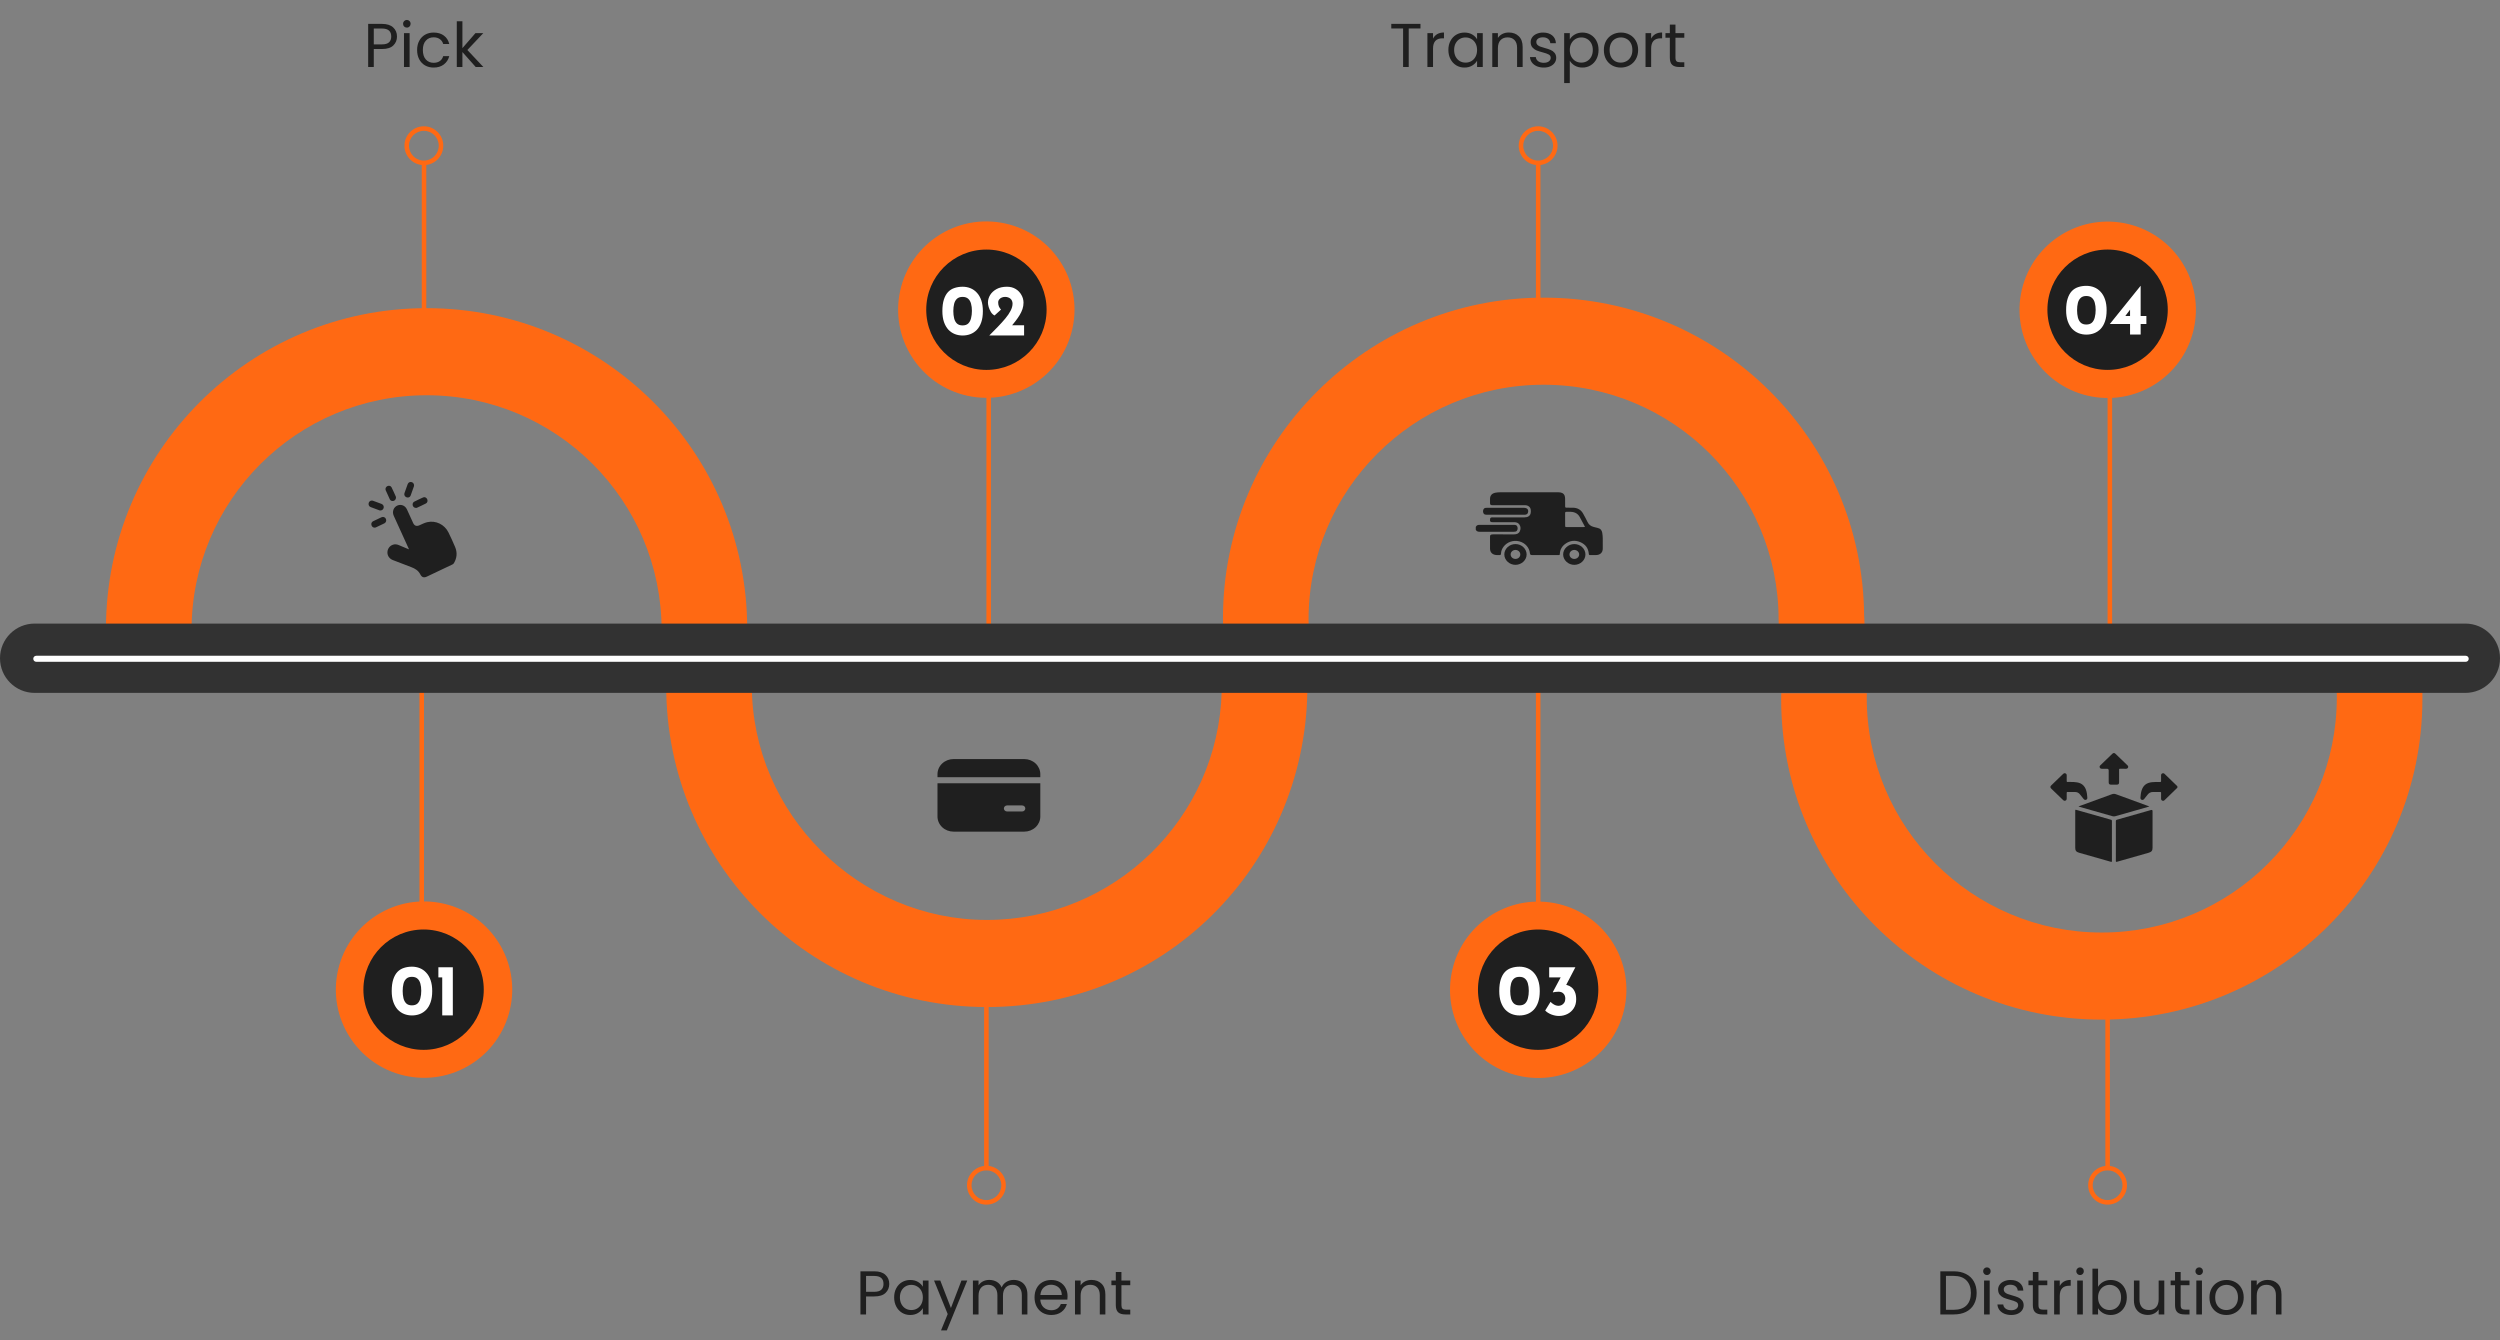<svg width="970" height="520" viewBox="0 0 970 520" fill="none" xmlns="http://www.w3.org/2000/svg">
<rect x="0" y="0" width="970" height="520" fill="#808080" stroke="none"/>
<path d="M369.979 294.516C368.325 294.516 366.739 295.134 365.57 296.234C364.401 297.334 363.744 298.826 363.744 300.382V301.556H403.639V300.382C403.639 298.826 402.982 297.334 401.813 296.234C400.643 295.134 399.058 294.516 397.404 294.516H369.979ZM363.744 316.81V303.903H403.639V316.81C403.639 318.366 402.982 319.858 401.813 320.958C400.643 322.058 399.058 322.676 397.404 322.676H369.98C368.327 322.676 366.741 322.058 365.572 320.958C364.403 319.858 363.746 318.366 363.746 316.81H363.744ZM390.754 312.507C390.423 312.507 390.106 312.631 389.872 312.851C389.638 313.071 389.507 313.369 389.507 313.681C389.507 313.992 389.638 314.29 389.872 314.51C390.106 314.73 390.423 314.854 390.754 314.854H396.573C396.904 314.854 397.221 314.73 397.455 314.51C397.688 314.29 397.82 313.992 397.82 313.681C397.82 313.369 397.688 313.071 397.455 312.851C397.221 312.631 396.904 312.507 396.573 312.507H390.754Z" fill="#1F1F1F"/>
<g clip-path="url(#clip0_101_6178)">
<path d="M844.823 305.63C843.155 307.251 841.491 308.874 839.817 310.491C839.587 310.715 839.296 310.787 838.978 310.65C838.644 310.508 838.502 310.245 838.499 309.911C838.491 309.169 838.482 308.428 838.502 307.686C838.509 307.391 838.427 307.282 838.104 307.288C837.208 307.305 836.31 307.292 835.412 307.288C834.497 307.284 833.78 307.633 833.245 308.362C832.839 308.916 832.384 309.437 831.958 309.979C831.711 310.293 831.404 310.467 831.002 310.329C830.577 310.183 830.462 309.842 830.493 309.432C830.564 308.491 830.664 307.556 830.956 306.649C831.577 304.718 832.865 303.716 834.949 303.494C835.99 303.383 837.029 303.392 838.07 303.412C838.401 303.418 838.515 303.336 838.502 303.004C838.476 302.294 838.494 301.583 838.495 300.872C838.495 300.522 838.61 300.226 838.963 300.078C839.336 299.923 839.645 300.055 839.916 300.319C841.551 301.905 843.188 303.49 844.824 305.075V305.632L844.823 305.63Z" fill="#1F1F1F"/>
<path d="M819.418 326.286C819.418 328.868 819.412 331.452 819.426 334.034C819.427 334.389 819.375 334.477 818.987 334.365C814.876 333.183 810.759 332.02 806.645 330.85C805.586 330.549 805.19 330.031 805.19 328.951C805.189 324.203 805.19 319.456 805.19 314.708C805.19 314.114 805.193 314.115 805.798 314.287C810.205 315.543 814.608 316.801 819.018 318.043C819.348 318.136 819.429 318.27 819.427 318.584C819.414 321.151 819.42 323.718 819.42 326.286H819.418Z" fill="#1F1F1F"/>
<path d="M820.958 326.295C820.958 323.759 820.966 321.222 820.951 318.686C820.948 318.31 821.034 318.138 821.446 318.023C825.826 316.795 830.199 315.54 834.574 314.292C834.983 314.175 835.189 314.327 835.19 314.748C835.19 319.481 835.19 324.213 835.19 328.946C835.19 330.043 834.796 330.553 833.697 330.864C829.613 332.025 825.527 333.179 821.446 334.352C821.034 334.47 820.947 334.415 820.949 333.997C820.969 331.43 820.958 328.863 820.958 326.295Z" fill="#1F1F1F"/>
<path d="M833.946 312.929C832.167 313.436 830.465 313.923 828.764 314.407C826.094 315.166 823.42 315.918 820.754 316.687C820.369 316.797 820.029 316.797 819.64 316.687C815.361 315.46 811.077 314.25 806.796 313.034C806.704 313.008 806.616 312.972 806.443 312.913C806.671 312.822 806.834 312.751 807.002 312.691C811.117 311.189 815.234 309.693 819.346 308.182C819.901 307.978 820.423 307.953 820.978 308.156C825.21 309.707 829.446 311.251 833.679 312.797C833.739 312.818 833.791 312.853 833.946 312.93V312.929Z" fill="#1F1F1F"/>
<path d="M803.501 303.4C804.303 303.386 805.1 303.436 805.894 303.565C807.706 303.861 808.847 304.88 809.396 306.546C809.709 307.496 809.824 308.478 809.887 309.466C809.913 309.862 809.782 310.182 809.382 310.321C808.981 310.461 808.672 310.29 808.425 309.976C807.959 309.385 807.477 308.807 807.014 308.215C806.547 307.617 805.929 307.309 805.161 307.297C804.183 307.282 803.206 307.298 802.229 307.283C801.948 307.279 801.875 307.377 801.88 307.633C801.894 308.344 801.881 309.056 801.886 309.766C801.889 310.147 801.799 310.476 801.4 310.643C800.991 310.814 800.697 310.626 800.419 310.358C798.913 308.902 797.402 307.452 795.897 305.995C795.425 305.538 795.425 305.175 795.897 304.717C797.413 303.249 798.936 301.788 800.452 300.32C800.724 300.059 801.025 299.913 801.402 300.066C801.778 300.219 801.886 300.53 801.885 300.897C801.883 301.593 801.901 302.289 801.877 302.984C801.867 303.298 801.946 303.43 802.297 303.404C802.695 303.374 803.098 303.397 803.498 303.397L803.501 303.4Z" fill="#1F1F1F"/>
<path d="M822.208 301.152C822.208 301.955 822.213 302.76 822.207 303.564C822.201 304.177 821.936 304.44 821.301 304.449C820.564 304.461 819.826 304.461 819.089 304.449C818.432 304.44 818.176 304.178 818.175 303.525C818.171 301.995 818.175 300.464 818.173 298.933C818.173 298.501 817.957 298.285 817.525 298.284C816.868 298.284 816.211 298.284 815.553 298.284C815.171 298.284 814.858 298.169 814.703 297.803C814.555 297.453 814.693 297.173 814.95 296.925C816.492 295.439 818.032 293.948 819.579 292.467C819.993 292.072 820.384 292.067 820.8 292.462C822.361 293.953 823.911 295.454 825.463 296.952C825.706 297.188 825.823 297.463 825.685 297.794C825.543 298.14 825.255 298.279 824.888 298.282C824.119 298.287 823.349 298.296 822.579 298.278C822.279 298.27 822.199 298.363 822.204 298.646C822.222 299.481 822.21 300.316 822.21 301.152H822.208Z" fill="#1F1F1F"/>
</g>
<g clip-path="url(#clip1_101_6178)">
<path d="M572.603 204.458C572.862 203.852 573.349 203.638 574.036 203.641C578.493 203.653 582.951 203.649 587.408 203.645C587.956 203.645 588.475 203.732 588.685 204.252C588.903 204.791 588.936 205.369 588.578 205.887C588.302 206.286 587.844 206.326 587.384 206.326C585.203 206.326 583.022 206.326 580.842 206.326C578.597 206.326 576.352 206.316 574.107 206.331C573.42 206.335 572.888 206.156 572.602 205.535V204.459L572.603 204.458Z" fill="#1F1F1F"/>
<path d="M593.152 191.002C596.985 191.002 600.817 190.999 604.65 191.002C605.952 191.002 606.763 191.443 607.091 192.373C607.219 192.734 607.255 193.133 607.264 193.517C607.288 194.474 607.267 195.43 607.273 196.387C607.276 196.891 607.38 196.984 607.928 196.986C608.73 196.991 609.532 196.971 610.333 196.991C612.107 197.034 613.42 197.798 614.236 199.262C614.849 200.361 615.453 201.467 615.994 202.597C616.473 203.594 617.267 204.178 618.366 204.456C618.861 204.58 619.349 204.729 619.849 204.829C620.957 205.051 621.512 205.742 621.675 206.723C621.79 207.414 621.852 208.118 621.868 208.818C621.896 210.163 621.88 211.508 621.875 212.854C621.871 214.394 620.867 215.343 619.218 215.367C618.496 215.378 617.774 215.35 617.054 215.377C616.637 215.393 616.485 215.297 616.453 214.871C616.294 212.751 615.177 211.183 613.095 210.322C611.067 209.484 609.103 209.738 607.346 211.005C606.038 211.947 605.327 213.223 605.218 214.772C605.176 215.369 605.183 215.37 604.555 215.37C601.171 215.37 597.787 215.37 594.404 215.37C593.918 215.37 593.655 215.15 593.614 214.711C593.408 212.471 591.771 210.625 589.476 210.047C587.193 209.471 584.791 210.274 583.403 212.087C582.784 212.897 582.42 213.8 582.391 214.797C582.377 215.249 582.176 215.407 581.714 215.374C581.395 215.352 581.073 215.378 580.752 215.367C579.172 215.316 578.166 214.413 578.132 212.942C578.096 211.358 578.117 209.773 578.128 208.187C578.131 207.662 578.326 207.461 578.877 207.365C579.063 207.332 579.26 207.332 579.451 207.332C582.112 207.331 584.774 207.321 587.436 207.337C588.418 207.342 589.233 207.06 589.655 206.205C590.098 205.305 590.098 204.362 589.514 203.503C589.042 202.811 588.285 202.6 587.433 202.603C585.141 202.612 582.846 202.606 580.554 202.606C580.121 202.606 579.688 202.596 579.255 202.607C578.04 202.64 578.004 202.125 578.202 201.088C578.228 200.957 578.485 200.83 578.662 200.766C578.816 200.711 579.01 200.744 579.186 200.744C583.291 200.744 587.397 200.745 591.501 200.742C592.784 200.742 593.68 200.171 593.894 199.142C593.995 198.654 593.997 198.122 593.903 197.633C593.712 196.635 592.827 196.02 591.675 196.016C589.382 196.007 587.088 196.013 584.796 196.013C582.871 196.013 580.947 196.013 579.022 196.013C578.341 196.013 578.134 195.823 578.125 195.185C578.117 194.647 578.119 194.108 578.125 193.571C578.14 192.283 578.827 191.453 580.181 191.178C580.753 191.066 581.353 191.011 581.941 191.01C585.678 190.995 589.414 191.002 593.152 191.002ZM614.985 204.429C614.28 203.105 613.626 201.862 612.954 200.628C612.247 199.327 611.09 198.657 609.537 198.589C608.977 198.565 608.414 198.598 607.854 198.581C607.436 198.568 607.256 198.691 607.264 199.12C607.288 200.718 607.272 202.318 607.275 203.918C607.275 204.436 607.349 204.504 607.921 204.504C610.07 204.506 612.219 204.506 614.366 204.502C614.551 204.502 614.735 204.46 614.986 204.43L614.985 204.429Z" fill="#1F1F1F"/>
<path d="M584.15 199.71C581.73 199.71 579.31 199.706 576.89 199.713C576.368 199.714 575.861 199.666 575.613 199.18C575.35 198.662 575.351 198.098 575.613 197.578C575.848 197.111 576.338 197.035 576.839 197.035C578.65 197.035 580.46 197.035 582.272 197.035C585.285 197.035 588.298 197.035 591.311 197.035C592.644 197.035 593.249 197.853 592.794 199.041C592.633 199.459 592.207 199.707 591.601 199.709C589.823 199.713 588.043 199.71 586.265 199.71C585.56 199.71 584.855 199.71 584.15 199.71Z" fill="#1F1F1F"/>
<path d="M615.148 215.11C615.162 217.311 613.237 219.13 610.859 219.164C608.517 219.196 606.491 217.318 606.498 215.123C606.507 212.926 608.465 211.103 610.822 211.098C613.187 211.092 615.135 212.899 615.147 215.11H615.148ZM608.963 215.14C608.969 216.106 609.783 216.862 610.822 216.868C611.867 216.872 612.727 216.077 612.715 215.113C612.703 214.166 611.857 213.382 610.84 213.376C609.796 213.369 608.957 214.159 608.963 215.141V215.14Z" fill="#1F1F1F"/>
<path d="M588.007 211.094C590.369 211.098 592.322 212.915 592.329 215.118C592.335 217.307 590.386 219.137 588.022 219.16C585.667 219.182 583.659 217.31 583.676 215.109C583.693 212.904 585.649 211.091 588.009 211.095L588.007 211.094ZM587.945 216.863C588.988 216.891 589.828 216.16 589.873 215.187C589.918 214.216 589.088 213.395 588.034 213.372C587.014 213.35 586.158 214.117 586.127 215.081C586.097 216.042 586.907 216.835 587.945 216.863Z" fill="#1F1F1F"/>
</g>
<path d="M158.692 213.145C158.577 212.886 158.492 212.691 158.405 212.497C156.526 208.371 154.643 204.249 152.772 200.12C152.041 198.507 152.711 196.739 154.264 196.112C155.667 195.546 157.206 196.178 157.881 197.628C158.702 199.391 159.497 201.165 160.304 202.935C160.792 204.008 161.622 204.297 162.69 203.827C163.687 203.389 164.675 202.87 165.72 202.617C169.069 201.81 172.507 203.497 174.036 206.645C174.933 208.491 175.795 210.359 176.59 212.252C177.489 214.394 177.301 216.499 176.12 218.496C175.997 218.703 175.785 218.895 175.569 218.998C172.247 220.588 168.918 222.163 165.59 223.737C164.485 224.259 163.654 224.007 163.098 222.892C162.338 221.365 161.039 220.601 159.548 220.04C157.166 219.144 154.793 218.221 152.418 217.304C151.09 216.79 150.283 215.62 150.317 214.284C150.352 212.916 151.234 211.733 152.513 211.333C153.252 211.101 153.972 211.173 154.68 211.473C155.908 211.992 157.139 212.51 158.368 213.027C158.451 213.062 158.537 213.088 158.693 213.143L158.692 213.145Z" fill="#1F1F1F"/>
<path d="M144.07 203.306C144.089 202.878 144.319 202.459 144.796 202.225C145.872 201.698 146.952 201.178 148.043 200.681C148.709 200.377 149.442 200.681 149.734 201.337C150.019 201.981 149.78 202.737 149.139 203.057C148.055 203.599 146.963 204.129 145.856 204.62C144.994 205.004 144.071 204.358 144.07 203.306Z" fill="#1F1F1F"/>
<path d="M161.441 197.077C160.792 197.07 160.3 196.69 160.145 196.13C159.989 195.566 160.18 194.926 160.691 194.666C161.853 194.071 163.031 193.503 164.226 192.98C164.799 192.73 165.474 193.082 165.746 193.659C166.029 194.257 165.87 195.02 165.296 195.32C164.126 195.929 162.923 196.472 161.729 197.034C161.625 197.084 161.493 197.07 161.442 197.078L161.441 197.077Z" fill="#1F1F1F"/>
<path d="M147.514 198.074C147.461 198.064 147.324 198.057 147.201 198.011C146.066 197.594 144.928 197.182 143.801 196.74C143.217 196.512 142.931 195.946 143.017 195.315C143.095 194.749 143.532 194.297 144.119 194.224C144.324 194.199 144.553 194.227 144.749 194.298C145.849 194.692 146.946 195.098 148.038 195.518C148.656 195.756 148.995 196.382 148.877 196.991C148.749 197.648 148.238 198.079 147.515 198.074H147.514Z" fill="#1F1F1F"/>
<path d="M158.268 193.037C157.284 193.037 156.654 192.193 156.937 191.327C157.324 190.144 157.75 188.973 158.193 187.81C158.448 187.137 159.18 186.839 159.827 187.086C160.446 187.323 160.821 188.038 160.602 188.7C160.206 189.895 159.777 191.079 159.333 192.256C159.135 192.78 158.703 193.017 158.27 193.036L158.268 193.037Z" fill="#1F1F1F"/>
<path d="M153.643 193.033C153.642 193.669 153.269 194.18 152.722 194.345C152.159 194.516 151.526 194.305 151.264 193.765C150.698 192.597 150.157 191.416 149.651 190.22C149.393 189.61 149.711 188.913 150.289 188.621C150.87 188.328 151.623 188.482 151.915 189.067C152.513 190.264 153.043 191.496 153.592 192.717C153.64 192.825 153.633 192.959 153.644 193.033H153.643Z" fill="#1F1F1F"/>
<path d="M818.635 382.402H816.875V454.025H818.635V382.402Z" fill="#FF6913"/>
<path d="M819.504 127.594H817.744V245.94H819.504V127.594Z" fill="#FF6913"/>
<path d="M597.69 63.762H595.93V135.384H597.69V63.762Z" fill="#FF6913"/>
<path d="M597.69 258.234H595.93V376.58H597.69V258.234Z" fill="#FF6913"/>
<path d="M164.506 258.234H162.746V376.58H164.506V258.234Z" fill="#FF6913"/>
<path d="M197.87 391.653C202.111 373.238 190.622 354.872 172.207 350.631C153.792 346.39 135.426 357.88 131.185 376.294C126.944 394.709 138.434 413.075 156.848 417.316C175.263 421.557 193.629 410.067 197.87 391.653Z" fill="#FF6913"/>
<path d="M164.35 407.345C177.246 407.345 187.7 396.89 187.7 383.995C187.7 371.099 177.246 360.645 164.35 360.645C151.454 360.645 141 371.099 141 383.995C141 396.89 151.454 407.345 164.35 407.345Z" fill="#1F1F1F"/>
<path d="M159.843 393.993C158.772 393.993 157.759 393.805 156.801 393.43C155.862 393.054 155.027 392.482 154.295 391.712C153.581 390.923 153.018 389.938 152.605 388.755C152.192 387.554 151.986 386.146 151.986 384.531C151.986 382.729 152.183 381.227 152.577 380.025C152.971 378.805 153.516 377.829 154.21 377.097C154.924 376.364 155.759 375.848 156.717 375.548C157.674 375.229 158.716 375.069 159.843 375.069C160.913 375.069 161.917 375.257 162.856 375.632C163.813 376.008 164.649 376.59 165.362 377.378C166.094 378.148 166.667 379.133 167.08 380.335C167.493 381.518 167.699 382.916 167.699 384.531C167.699 386.202 167.493 387.638 167.08 388.84C166.667 390.041 166.094 391.027 165.362 391.796C164.63 392.547 163.794 393.101 162.856 393.458C161.917 393.815 160.913 393.993 159.843 393.993ZM159.814 390.079C160.753 390.079 161.485 389.835 162.011 389.346C162.537 388.84 162.903 388.154 163.109 387.291C163.334 386.427 163.447 385.47 163.447 384.418C163.447 383.386 163.334 382.466 163.109 381.659C162.903 380.851 162.537 380.213 162.011 379.744C161.485 379.256 160.753 379.011 159.814 379.011C158.894 379.011 158.172 379.256 157.646 379.744C157.12 380.232 156.754 380.889 156.548 381.715C156.341 382.541 156.238 383.47 156.238 384.503C156.238 385.535 156.341 386.474 156.548 387.319C156.754 388.164 157.12 388.84 157.646 389.346C158.172 389.835 158.894 390.079 159.814 390.079ZM170.091 375.294H175.695V393.965H171.584V379.237H170.091V375.294Z" fill="white"/>
<path d="M383.598 382.402H381.838V454.025H383.598V382.402Z" fill="#FF6913"/>
<path d="M384.489 127.594H382.729V245.94H384.489V127.594Z" fill="#FF6913"/>
<path d="M416.11 127.475C420.165 109.019 408.49 90.77 390.033 86.715C371.576 82.661 353.328 94.336 349.273 112.792C345.219 131.249 356.894 149.498 375.35 153.552C393.807 157.607 412.056 145.932 416.11 127.475Z" fill="#FF6913"/>
<path d="M382.729 143.528C395.625 143.528 406.079 133.074 406.079 120.178C406.079 107.282 395.625 96.828 382.729 96.828C369.833 96.828 359.379 107.282 359.379 120.178C359.379 133.074 369.833 143.528 382.729 143.528Z" fill="#1F1F1F"/>
<path d="M373.497 130.177C372.427 130.177 371.413 129.989 370.455 129.613C369.517 129.238 368.681 128.665 367.949 127.896C367.236 127.107 366.672 126.121 366.259 124.939C365.846 123.737 365.64 122.329 365.64 120.715C365.64 118.912 365.837 117.41 366.231 116.209C366.626 114.989 367.17 114.012 367.865 113.28C368.578 112.548 369.413 112.032 370.371 111.731C371.328 111.412 372.37 111.253 373.497 111.253C374.567 111.253 375.571 111.44 376.51 111.816C377.467 112.191 378.303 112.773 379.016 113.562C379.749 114.331 380.321 115.317 380.734 116.519C381.147 117.701 381.354 119.1 381.354 120.715C381.354 122.385 381.147 123.822 380.734 125.023C380.321 126.225 379.749 127.21 379.016 127.98C378.284 128.731 377.449 129.285 376.51 129.642C375.571 129.998 374.567 130.177 373.497 130.177ZM373.469 126.262C374.407 126.262 375.14 126.018 375.665 125.53C376.191 125.023 376.557 124.338 376.763 123.474C376.989 122.611 377.101 121.653 377.101 120.602C377.101 119.569 376.989 118.649 376.763 117.842C376.557 117.035 376.191 116.397 375.665 115.927C375.14 115.439 374.407 115.195 373.469 115.195C372.549 115.195 371.826 115.439 371.3 115.927C370.775 116.415 370.408 117.072 370.202 117.898C369.995 118.725 369.892 119.654 369.892 120.686C369.892 121.719 369.995 122.658 370.202 123.502C370.408 124.347 370.775 125.023 371.3 125.53C371.826 126.018 372.549 126.262 373.469 126.262ZM383.858 130.148C385.022 128.966 386.139 127.83 387.209 126.741C388.279 125.633 389.237 124.573 390.082 123.559C390.945 122.526 391.621 121.531 392.109 120.574C392.616 119.616 392.869 118.687 392.869 117.786C392.869 117.392 392.794 117.035 392.644 116.716C392.513 116.397 392.316 116.124 392.053 115.899C391.809 115.674 391.508 115.505 391.152 115.392C390.814 115.261 390.429 115.195 389.997 115.195C389.565 115.195 389.18 115.261 388.842 115.392C388.505 115.505 388.223 115.664 387.998 115.871C387.772 116.077 387.594 116.303 387.463 116.547C387.35 116.791 387.294 117.044 387.294 117.307C387.294 117.908 387.387 118.443 387.575 118.912C387.782 119.363 388.054 119.766 388.392 120.123L385.886 122.404C385.341 122.141 384.872 121.7 384.478 121.081C384.102 120.461 383.811 119.813 383.605 119.138C383.417 118.443 383.323 117.87 383.323 117.42C383.323 116.387 383.605 115.402 384.168 114.463C384.75 113.524 385.585 112.754 386.674 112.154C387.782 111.553 389.124 111.253 390.701 111.253C391.996 111.253 393.123 111.544 394.08 112.126C395.038 112.707 395.779 113.477 396.305 114.435C396.85 115.373 397.122 116.378 397.122 117.448C397.122 118.293 396.99 119.109 396.728 119.898C396.465 120.686 396.099 121.466 395.629 122.235C395.179 122.986 394.662 123.737 394.08 124.488C393.498 125.22 392.898 125.971 392.278 126.741L390.419 126.206H397.347V130.148H383.858Z" fill="white"/>
<path d="M851.078 128.114C855.448 109.729 844.086 91.284 825.702 86.914C807.317 82.544 788.871 93.906 784.502 112.29C780.132 130.675 791.493 149.12 809.878 153.49C828.262 157.86 846.708 146.498 851.078 128.114Z" fill="#FF6913"/>
<path d="M817.743 143.524C830.638 143.524 841.093 133.07 841.093 120.174C841.093 107.278 830.638 96.824 817.743 96.824C804.847 96.824 794.393 107.278 794.393 120.174C794.393 133.07 804.847 143.524 817.743 143.524Z" fill="#1F1F1F"/>
<path d="M809.51 129.829C808.44 129.829 807.427 129.641 806.469 129.266C805.53 128.89 804.695 128.318 803.963 127.548C803.249 126.759 802.686 125.774 802.273 124.591C801.86 123.389 801.654 121.981 801.654 120.367C801.654 118.565 801.851 117.063 802.245 115.861C802.639 114.641 803.184 113.665 803.878 112.932C804.592 112.2 805.427 111.684 806.385 111.384C807.342 111.064 808.384 110.905 809.51 110.905C810.581 110.905 811.585 111.093 812.524 111.468C813.481 111.844 814.317 112.426 815.03 113.214C815.762 113.984 816.335 114.969 816.748 116.171C817.161 117.354 817.367 118.752 817.367 120.367C817.367 122.038 817.161 123.474 816.748 124.676C816.335 125.877 815.762 126.863 815.03 127.632C814.298 128.383 813.462 128.937 812.524 129.294C811.585 129.651 810.581 129.829 809.51 129.829ZM809.482 125.915C810.421 125.915 811.153 125.671 811.679 125.182C812.205 124.676 812.571 123.99 812.777 123.127C813.002 122.263 813.115 121.306 813.115 120.254C813.115 119.222 813.002 118.302 812.777 117.494C812.571 116.687 812.205 116.049 811.679 115.58C811.153 115.091 810.421 114.847 809.482 114.847C808.562 114.847 807.84 115.091 807.314 115.58C806.788 116.068 806.422 116.725 806.216 117.551C806.009 118.377 805.906 119.306 805.906 120.339C805.906 121.371 806.009 122.31 806.216 123.155C806.422 124 806.788 124.676 807.314 125.182C807.84 125.671 808.562 125.915 809.482 125.915ZM818.633 125.717V125.689L830.545 110.905H830.573V122.62H832.798V125.717H830.573V129.801H826.461V125.717H818.633ZM826.658 119.888L824.49 122.789L824.096 122.62H826.461V119.691L826.658 119.888Z" fill="white"/>
<path d="M165.399 63.762H163.639V135.384H165.399V63.762Z" fill="#FF6913"/>
<path d="M906.638 262.438C906.638 262.438 906.684 270.088 906.684 270.628C906.684 320.989 865.851 361.822 815.49 361.822C765.129 361.822 724.296 320.989 724.296 270.628C724.296 270.088 724.32 269.548 724.343 268.985H691.137C691.137 269.736 691.09 270.463 691.09 271.214C691.09 339.927 746.778 395.615 815.49 395.615C884.203 395.615 939.891 339.927 939.891 271.214V262.414H906.638V262.438Z" fill="#FF6913"/>
<path d="M289.916 243.967C289.916 175.254 234.228 119.566 165.516 119.566C96.803 119.566 41.115 175.254 41.115 243.967C41.115 244.718 41.162 245.445 41.162 246.196H74.368C74.368 245.657 74.322 245.117 74.322 244.554C74.322 194.193 115.155 153.359 165.516 153.359C215.877 153.359 256.71 194.193 256.71 244.554C256.71 245.093 256.686 245.633 256.663 246.196L256.452 257.953L289.916 255.419V246.22H289.869C289.869 245.469 289.916 244.741 289.916 243.99V243.967Z" fill="#FF6913"/>
<path d="M507.27 267.621C507.27 267.175 507.293 266.753 507.293 266.33C507.293 265.908 507.293 265.462 507.27 265.04L474.016 255.418V268.419C472.608 317.536 432.362 356.938 382.893 356.938C333.424 356.938 291.699 316.105 291.699 265.744C291.699 265.204 291.722 264.664 291.745 264.101H258.539C258.539 264.852 258.492 265.579 258.492 266.33C258.492 335.043 314.18 390.731 382.893 390.731C451.605 390.731 506.12 336.146 507.246 268.419V267.644L507.27 267.621Z" fill="#FF6913"/>
<path d="M723.287 239.157C722.888 170.797 667.365 115.484 598.91 115.484C530.456 115.484 474.51 171.172 474.51 239.885C474.51 240.636 474.557 241.363 474.557 242.114H507.763C507.763 241.574 507.716 241.035 507.716 240.472C507.716 190.111 548.549 149.277 598.91 149.277C649.271 149.277 690.104 190.111 690.104 240.472C690.104 241.011 690.761 262.437 690.761 262.437L724.015 255.397L723.311 239.157H723.287Z" fill="#FF6913"/>
<path d="M970 255.396C970 262.835 963.969 268.843 956.553 268.843H13.447C6.008 268.843 0 262.812 0 255.396C0 247.957 6.031 241.949 13.447 241.949H956.553C963.992 241.949 970 247.98 970 255.396Z" fill="#323232"/>
<path d="M630.115 391.95C634.485 373.565 623.123 355.119 604.739 350.75C586.354 346.38 567.909 357.741 563.539 376.126C559.169 394.51 570.531 412.956 588.915 417.326C607.299 421.696 625.745 410.334 630.115 391.95Z" fill="#FF6913"/>
<path d="M596.799 407.349C609.695 407.349 620.149 396.894 620.149 383.998C620.149 371.103 609.695 360.648 596.799 360.648C583.903 360.648 573.449 371.103 573.449 383.998C573.449 396.894 583.903 407.349 596.799 407.349Z" fill="#1F1F1F"/>
<path d="M589.567 393.997C588.497 393.997 587.483 393.809 586.526 393.434C585.587 393.058 584.752 392.486 584.019 391.716C583.306 390.927 582.743 389.942 582.33 388.759C581.917 387.557 581.71 386.149 581.71 384.535C581.71 382.733 581.907 381.231 582.302 380.029C582.696 378.809 583.24 377.833 583.935 377.1C584.648 376.368 585.484 375.852 586.441 375.552C587.399 375.232 588.441 375.073 589.567 375.073C590.637 375.073 591.642 375.261 592.58 375.636C593.538 376.012 594.373 376.594 595.087 377.382C595.819 378.152 596.391 379.137 596.804 380.339C597.217 381.522 597.424 382.92 597.424 384.535C597.424 386.206 597.217 387.642 596.804 388.843C596.391 390.045 595.819 391.031 595.087 391.8C594.354 392.551 593.519 393.105 592.58 393.462C591.642 393.819 590.637 393.997 589.567 393.997ZM589.539 390.083C590.478 390.083 591.21 389.838 591.735 389.35C592.261 388.843 592.627 388.158 592.834 387.295C593.059 386.431 593.172 385.474 593.172 384.422C593.172 383.39 593.059 382.47 592.834 381.662C592.627 380.855 592.261 380.217 591.735 379.748C591.21 379.259 590.478 379.015 589.539 379.015C588.619 379.015 587.896 379.259 587.371 379.748C586.845 380.236 586.479 380.893 586.272 381.719C586.066 382.545 585.963 383.474 585.963 384.507C585.963 385.539 586.066 386.478 586.272 387.323C586.479 388.168 586.845 388.843 587.371 389.35C587.896 389.838 588.619 390.083 589.539 390.083ZM611.249 375.298L607.025 383.408L604.8 382.198C604.988 382.122 605.185 382.066 605.392 382.029C605.617 381.991 605.823 381.972 606.011 381.972C606.668 381.953 607.325 382.029 607.982 382.198C608.639 382.366 609.231 382.667 609.756 383.099C610.301 383.53 610.733 384.122 611.052 384.873C611.39 385.624 611.559 386.581 611.559 387.745C611.559 389.097 611.24 390.261 610.601 391.237C609.982 392.195 609.165 392.927 608.151 393.434C607.137 393.941 606.039 394.194 604.856 394.194C603.937 394.194 602.97 394.006 601.956 393.631C600.942 393.237 600.135 392.72 599.534 392.082L601.618 388.703C601.9 389.059 602.331 389.407 602.913 389.745C603.495 390.083 604.106 390.252 604.744 390.252C605.157 390.252 605.56 390.148 605.955 389.942C606.349 389.735 606.678 389.425 606.94 389.012C607.203 388.599 607.335 388.093 607.335 387.492C607.335 386.666 607.1 386.009 606.631 385.52C606.18 385.032 605.542 384.788 604.716 384.788C604.152 384.788 603.721 384.816 603.42 384.873C603.139 384.91 602.857 384.967 602.575 385.042L602.491 384.929L605.786 378.762L606.969 379.241H601.083V375.298H611.249Z" fill="white"/>
<path d="M956.693 256.78H14.08C13.422 256.78 12.906 256.264 12.906 255.607C12.906 254.95 13.422 254.434 14.08 254.434H956.693C957.35 254.434 957.866 254.95 957.866 255.607C957.866 256.264 957.35 256.78 956.693 256.78Z" fill="white"/>
<path d="M164.459 64.066C160.305 64.066 156.926 60.687 156.926 56.533C156.926 52.379 160.305 49 164.459 49C168.613 49 171.992 52.379 171.992 56.533C171.992 60.687 168.613 64.066 164.459 64.066ZM164.459 50.76C161.267 50.76 158.686 53.341 158.686 56.533C158.686 59.725 161.267 62.306 164.459 62.306C167.65 62.306 170.232 59.725 170.232 56.533C170.232 53.341 167.65 50.76 164.459 50.76Z" fill="#FF6913"/>
<path d="M596.799 64.066C592.645 64.066 589.266 60.687 589.266 56.533C589.266 52.379 592.645 49 596.799 49C600.952 49 604.332 52.379 604.332 56.533C604.332 60.687 600.952 64.066 596.799 64.066ZM596.799 50.76C593.607 50.76 591.026 53.341 591.026 56.533C591.026 59.725 593.607 62.306 596.799 62.306C599.99 62.306 602.572 59.725 602.572 56.533C602.572 53.341 599.99 50.76 596.799 50.76Z" fill="#FF6913"/>
<path d="M817.744 467.398C813.59 467.398 810.211 464.019 810.211 459.865C810.211 455.711 813.59 452.332 817.744 452.332C821.898 452.332 825.277 455.711 825.277 459.865C825.277 464.019 821.898 467.398 817.744 467.398ZM817.744 454.092C814.552 454.092 811.971 456.673 811.971 459.865C811.971 463.057 814.552 465.638 817.744 465.638C820.936 465.638 823.517 463.057 823.517 459.865C823.517 456.673 820.936 454.092 817.744 454.092Z" fill="#FF6913"/>
<path d="M382.728 467.398C378.575 467.398 375.195 464.019 375.195 459.865C375.195 455.711 378.575 452.332 382.728 452.332C386.882 452.332 390.261 455.711 390.261 459.865C390.261 464.019 386.882 467.398 382.728 467.398ZM382.728 454.092C379.537 454.092 376.955 456.673 376.955 459.865C376.955 463.057 379.537 465.638 382.728 465.638C385.92 465.638 388.501 463.057 388.501 459.865C388.501 456.673 385.92 454.092 382.728 454.092Z" fill="#FF6913"/>
<path d="M154.032 14.168C154.032 15.56 153.552 16.72 152.592 17.648C151.648 18.56 150.2 19.016 148.248 19.016H145.032V26H142.848V9.272H148.248C150.136 9.272 151.568 9.728 152.544 10.64C153.536 11.552 154.032 12.728 154.032 14.168ZM148.248 17.216C149.464 17.216 150.36 16.952 150.936 16.424C151.512 15.896 151.8 15.144 151.8 14.168C151.8 12.104 150.616 11.072 148.248 11.072H145.032V17.216H148.248ZM157.874 10.712C157.458 10.712 157.106 10.568 156.818 10.28C156.53 9.992 156.386 9.64 156.386 9.224C156.386 8.808 156.53 8.456 156.818 8.168C157.106 7.88 157.458 7.736 157.874 7.736C158.274 7.736 158.61 7.88 158.882 8.168C159.17 8.456 159.314 8.808 159.314 9.224C159.314 9.64 159.17 9.992 158.882 10.28C158.61 10.568 158.274 10.712 157.874 10.712ZM158.93 12.848V26H156.746V12.848H158.93ZM161.837 19.4C161.837 18.04 162.109 16.856 162.653 15.848C163.197 14.824 163.949 14.032 164.909 13.472C165.885 12.912 166.997 12.632 168.245 12.632C169.861 12.632 171.189 13.024 172.229 13.808C173.285 14.592 173.981 15.68 174.317 17.072H171.965C171.741 16.272 171.301 15.64 170.645 15.176C170.005 14.712 169.205 14.48 168.245 14.48C166.997 14.48 165.989 14.912 165.221 15.776C164.453 16.624 164.069 17.832 164.069 19.4C164.069 20.984 164.453 22.208 165.221 23.072C165.989 23.936 166.997 24.368 168.245 24.368C169.205 24.368 170.005 24.144 170.645 23.696C171.285 23.248 171.725 22.608 171.965 21.776H174.317C173.965 23.12 173.261 24.2 172.205 25.016C171.149 25.816 169.829 26.216 168.245 26.216C166.997 26.216 165.885 25.936 164.909 25.376C163.949 24.816 163.197 24.024 162.653 23C162.109 21.976 161.837 20.776 161.837 19.4ZM184.575 26L179.415 20.192V26H177.231V8.24H179.415V18.68L184.479 12.848H187.527L181.335 19.4L187.551 26H184.575Z" fill="#1F1F1F"/>
<path d="M345.032 498.168C345.032 499.56 344.552 500.72 343.592 501.648C342.648 502.56 341.2 503.016 339.248 503.016H336.032V510H333.848V493.272H339.248C341.136 493.272 342.568 493.728 343.544 494.64C344.536 495.552 345.032 496.728 345.032 498.168ZM339.248 501.216C340.464 501.216 341.36 500.952 341.936 500.424C342.512 499.896 342.8 499.144 342.8 498.168C342.8 496.104 341.616 495.072 339.248 495.072H336.032V501.216H339.248ZM346.93 503.376C346.93 502.032 347.202 500.856 347.746 499.848C348.29 498.824 349.034 498.032 349.978 497.472C350.938 496.912 352.002 496.632 353.17 496.632C354.322 496.632 355.322 496.88 356.17 497.376C357.018 497.872 357.65 498.496 358.066 499.248V496.848H360.274V510H358.066V507.552C357.634 508.32 356.986 508.96 356.122 509.472C355.274 509.968 354.282 510.216 353.146 510.216C351.978 510.216 350.922 509.928 349.978 509.352C349.034 508.776 348.29 507.968 347.746 506.928C347.202 505.888 346.93 504.704 346.93 503.376ZM358.066 503.4C358.066 502.408 357.866 501.544 357.466 500.808C357.066 500.072 356.522 499.512 355.834 499.128C355.162 498.728 354.418 498.528 353.602 498.528C352.786 498.528 352.042 498.72 351.37 499.104C350.698 499.488 350.162 500.048 349.762 500.784C349.362 501.52 349.162 502.384 349.162 503.376C349.162 504.384 349.362 505.264 349.762 506.016C350.162 506.752 350.698 507.32 351.37 507.72C352.042 508.104 352.786 508.296 353.602 508.296C354.418 508.296 355.162 508.104 355.834 507.72C356.522 507.32 357.066 506.752 357.466 506.016C357.866 505.264 358.066 504.392 358.066 503.4ZM375.293 496.848L367.373 516.192H365.117L367.709 509.856L362.405 496.848H364.829L368.957 507.504L373.037 496.848H375.293ZM393.305 496.608C394.329 496.608 395.241 496.824 396.041 497.256C396.841 497.672 397.473 498.304 397.937 499.152C398.401 500 398.633 501.032 398.633 502.248V510H396.473V502.56C396.473 501.248 396.145 500.248 395.489 499.56C394.849 498.856 393.977 498.504 392.873 498.504C391.737 498.504 390.833 498.872 390.161 499.608C389.489 500.328 389.153 501.376 389.153 502.752V510H386.993V502.56C386.993 501.248 386.665 500.248 386.009 499.56C385.369 498.856 384.497 498.504 383.393 498.504C382.257 498.504 381.353 498.872 380.681 499.608C380.009 500.328 379.673 501.376 379.673 502.752V510H377.489V496.848H379.673V498.744C380.105 498.056 380.681 497.528 381.401 497.16C382.137 496.792 382.945 496.608 383.825 496.608C384.929 496.608 385.905 496.856 386.753 497.352C387.601 497.848 388.233 498.576 388.649 499.536C389.017 498.608 389.625 497.888 390.473 497.376C391.321 496.864 392.265 496.608 393.305 496.608ZM414.215 502.92C414.215 503.336 414.191 503.776 414.143 504.24H403.631C403.711 505.536 404.151 506.552 404.951 507.288C405.767 508.008 406.751 508.368 407.903 508.368C408.847 508.368 409.631 508.152 410.255 507.72C410.895 507.272 411.343 506.68 411.599 505.944H413.951C413.599 507.208 412.895 508.24 411.839 509.04C410.783 509.824 409.471 510.216 407.903 510.216C406.655 510.216 405.535 509.936 404.543 509.376C403.567 508.816 402.799 508.024 402.239 507C401.679 505.96 401.399 504.76 401.399 503.4C401.399 502.04 401.671 500.848 402.215 499.824C402.759 498.8 403.519 498.016 404.495 497.472C405.487 496.912 406.623 496.632 407.903 496.632C409.151 496.632 410.255 496.904 411.215 497.448C412.175 497.992 412.911 498.744 413.423 499.704C413.951 500.648 414.215 501.72 414.215 502.92ZM411.959 502.464C411.959 501.632 411.775 500.92 411.407 500.328C411.039 499.72 410.535 499.264 409.895 498.96C409.271 498.64 408.575 498.48 407.807 498.48C406.703 498.48 405.759 498.832 404.975 499.536C404.207 500.24 403.767 501.216 403.655 502.464H411.959ZM423.506 496.608C425.106 496.608 426.402 497.096 427.394 498.072C428.386 499.032 428.882 500.424 428.882 502.248V510H426.722V502.56C426.722 501.248 426.394 500.248 425.738 499.56C425.082 498.856 424.186 498.504 423.05 498.504C421.898 498.504 420.978 498.864 420.29 499.584C419.618 500.304 419.282 501.352 419.282 502.728V510H417.098V496.848H419.282V498.72C419.714 498.048 420.298 497.528 421.034 497.16C421.786 496.792 422.61 496.608 423.506 496.608ZM435.114 498.648V506.4C435.114 507.04 435.25 507.496 435.522 507.768C435.794 508.024 436.266 508.152 436.938 508.152H438.546V510H436.578C435.362 510 434.45 509.72 433.842 509.16C433.234 508.6 432.93 507.68 432.93 506.4V498.648H431.226V496.848H432.93V493.536H435.114V496.848H438.546V498.648H435.114Z" fill="#1F1F1F"/>
<path d="M551.144 9.272V11.048H546.584V26H544.4V11.048H539.816V9.272H551.144ZM556.016 14.984C556.4 14.232 556.944 13.648 557.648 13.232C558.368 12.816 559.24 12.608 560.264 12.608V14.864H559.688C557.24 14.864 556.016 16.192 556.016 18.848V26H553.832V12.848H556.016V14.984ZM561.97 19.376C561.97 18.032 562.242 16.856 562.786 15.848C563.33 14.824 564.074 14.032 565.018 13.472C565.978 12.912 567.042 12.632 568.21 12.632C569.362 12.632 570.362 12.88 571.21 13.376C572.058 13.872 572.69 14.496 573.106 15.248V12.848H575.314V26H573.106V23.552C572.674 24.32 572.026 24.96 571.162 25.472C570.314 25.968 569.322 26.216 568.186 26.216C567.018 26.216 565.962 25.928 565.018 25.352C564.074 24.776 563.33 23.968 562.786 22.928C562.242 21.888 561.97 20.704 561.97 19.376ZM573.106 19.4C573.106 18.408 572.906 17.544 572.506 16.808C572.106 16.072 571.562 15.512 570.874 15.128C570.202 14.728 569.458 14.528 568.642 14.528C567.826 14.528 567.082 14.72 566.41 15.104C565.738 15.488 565.202 16.048 564.802 16.784C564.402 17.52 564.202 18.384 564.202 19.376C564.202 20.384 564.402 21.264 564.802 22.016C565.202 22.752 565.738 23.32 566.41 23.72C567.082 24.104 567.826 24.296 568.642 24.296C569.458 24.296 570.202 24.104 570.874 23.72C571.562 23.32 572.106 22.752 572.506 22.016C572.906 21.264 573.106 20.392 573.106 19.4ZM585.412 12.608C587.012 12.608 588.308 13.096 589.3 14.072C590.292 15.032 590.788 16.424 590.788 18.248V26H588.628V18.56C588.628 17.248 588.3 16.248 587.644 15.56C586.988 14.856 586.092 14.504 584.956 14.504C583.804 14.504 582.884 14.864 582.196 15.584C581.524 16.304 581.188 17.352 581.188 18.728V26H579.004V12.848H581.188V14.72C581.62 14.048 582.204 13.528 582.94 13.16C583.692 12.792 584.516 12.608 585.412 12.608ZM599.012 26.216C598.004 26.216 597.1 26.048 596.3 25.712C595.5 25.36 594.868 24.88 594.404 24.272C593.94 23.648 593.684 22.936 593.636 22.136H595.892C595.956 22.792 596.26 23.328 596.804 23.744C597.364 24.16 598.092 24.368 598.988 24.368C599.82 24.368 600.476 24.184 600.956 23.816C601.436 23.448 601.676 22.984 601.676 22.424C601.676 21.848 601.42 21.424 600.908 21.152C600.396 20.864 599.604 20.584 598.532 20.312C597.556 20.056 596.756 19.8 596.132 19.544C595.524 19.272 594.996 18.88 594.548 18.368C594.116 17.84 593.9 17.152 593.9 16.304C593.9 15.632 594.1 15.016 594.5 14.456C594.9 13.896 595.468 13.456 596.204 13.136C596.94 12.8 597.78 12.632 598.724 12.632C600.18 12.632 601.356 13 602.252 13.736C603.148 14.472 603.628 15.48 603.692 16.76H601.508C601.46 16.072 601.18 15.52 600.668 15.104C600.172 14.688 599.5 14.48 598.652 14.48C597.868 14.48 597.244 14.648 596.78 14.984C596.316 15.32 596.084 15.76 596.084 16.304C596.084 16.736 596.22 17.096 596.492 17.384C596.78 17.656 597.132 17.88 597.548 18.056C597.98 18.216 598.572 18.4 599.324 18.608C600.268 18.864 601.036 19.12 601.628 19.376C602.22 19.616 602.724 19.984 603.14 20.48C603.572 20.976 603.796 21.624 603.812 22.424C603.812 23.144 603.612 23.792 603.212 24.368C602.812 24.944 602.244 25.4 601.508 25.736C600.788 26.056 599.956 26.216 599.012 26.216ZM609.079 15.272C609.511 14.52 610.151 13.896 610.999 13.4C611.863 12.888 612.863 12.632 613.999 12.632C615.167 12.632 616.223 12.912 617.167 13.472C618.127 14.032 618.879 14.824 619.423 15.848C619.967 16.856 620.239 18.032 620.239 19.376C620.239 20.704 619.967 21.888 619.423 22.928C618.879 23.968 618.127 24.776 617.167 25.352C616.223 25.928 615.167 26.216 613.999 26.216C612.879 26.216 611.887 25.968 611.023 25.472C610.175 24.96 609.527 24.328 609.079 23.576V32.24H606.895V12.848H609.079V15.272ZM618.007 19.376C618.007 18.384 617.807 17.52 617.407 16.784C617.007 16.048 616.463 15.488 615.775 15.104C615.103 14.72 614.359 14.528 613.543 14.528C612.743 14.528 611.999 14.728 611.311 15.128C610.639 15.512 610.095 16.08 609.679 16.832C609.279 17.568 609.079 18.424 609.079 19.4C609.079 20.392 609.279 21.264 609.679 22.016C610.095 22.752 610.639 23.32 611.311 23.72C611.999 24.104 612.743 24.296 613.543 24.296C614.359 24.296 615.103 24.104 615.775 23.72C616.463 23.32 617.007 22.752 617.407 22.016C617.807 21.264 618.007 20.384 618.007 19.376ZM628.85 26.216C627.618 26.216 626.498 25.936 625.49 25.376C624.498 24.816 623.714 24.024 623.138 23C622.578 21.96 622.298 20.76 622.298 19.4C622.298 18.056 622.586 16.872 623.162 15.848C623.754 14.808 624.554 14.016 625.562 13.472C626.57 12.912 627.698 12.632 628.946 12.632C630.194 12.632 631.322 12.912 632.33 13.472C633.338 14.016 634.13 14.8 634.706 15.824C635.298 16.848 635.594 18.04 635.594 19.4C635.594 20.76 635.29 21.96 634.682 23C634.09 24.024 633.282 24.816 632.258 25.376C631.234 25.936 630.098 26.216 628.85 26.216ZM628.85 24.296C629.634 24.296 630.37 24.112 631.058 23.744C631.746 23.376 632.298 22.824 632.714 22.088C633.146 21.352 633.362 20.456 633.362 19.4C633.362 18.344 633.154 17.448 632.738 16.712C632.322 15.976 631.778 15.432 631.106 15.08C630.434 14.712 629.706 14.528 628.922 14.528C628.122 14.528 627.386 14.712 626.714 15.08C626.058 15.432 625.53 15.976 625.13 16.712C624.73 17.448 624.53 18.344 624.53 19.4C624.53 20.472 624.722 21.376 625.106 22.112C625.506 22.848 626.034 23.4 626.69 23.768C627.346 24.12 628.066 24.296 628.85 24.296ZM640.649 14.984C641.033 14.232 641.577 13.648 642.281 13.232C643.001 12.816 643.873 12.608 644.897 12.608V14.864H644.321C641.873 14.864 640.649 16.192 640.649 18.848V26H638.465V12.848H640.649V14.984ZM650.082 14.648V22.4C650.082 23.04 650.218 23.496 650.49 23.768C650.762 24.024 651.234 24.152 651.906 24.152H653.514V26H651.546C650.33 26 649.418 25.72 648.81 25.16C648.202 24.6 647.898 23.68 647.898 22.4V14.648H646.194V12.848H647.898V9.536H650.082V12.848H653.514V14.648H650.082Z" fill="#1F1F1F"/>
<path d="M758.056 493.272C759.88 493.272 761.456 493.616 762.784 494.304C764.128 494.976 765.152 495.944 765.856 497.208C766.576 498.472 766.936 499.96 766.936 501.672C766.936 503.384 766.576 504.872 765.856 506.136C765.152 507.384 764.128 508.344 762.784 509.016C761.456 509.672 759.88 510 758.056 510H752.848V493.272H758.056ZM758.056 508.2C760.216 508.2 761.864 507.632 763 506.496C764.136 505.344 764.704 503.736 764.704 501.672C764.704 499.592 764.128 497.968 762.976 496.8C761.84 495.632 760.2 495.048 758.056 495.048H755.032V508.2H758.056ZM770.945 494.712C770.529 494.712 770.177 494.568 769.889 494.28C769.601 493.992 769.457 493.64 769.457 493.224C769.457 492.808 769.601 492.456 769.889 492.168C770.177 491.88 770.529 491.736 770.945 491.736C771.345 491.736 771.681 491.88 771.953 492.168C772.241 492.456 772.385 492.808 772.385 493.224C772.385 493.64 772.241 493.992 771.953 494.28C771.681 494.568 771.345 494.712 770.945 494.712ZM772.001 496.848V510H769.817V496.848H772.001ZM780.379 510.216C779.371 510.216 778.467 510.048 777.667 509.712C776.867 509.36 776.235 508.88 775.771 508.272C775.307 507.648 775.051 506.936 775.003 506.136H777.259C777.323 506.792 777.627 507.328 778.171 507.744C778.731 508.16 779.459 508.368 780.355 508.368C781.187 508.368 781.843 508.184 782.323 507.816C782.803 507.448 783.043 506.984 783.043 506.424C783.043 505.848 782.787 505.424 782.275 505.152C781.763 504.864 780.971 504.584 779.899 504.312C778.923 504.056 778.123 503.8 777.499 503.544C776.891 503.272 776.363 502.88 775.915 502.368C775.483 501.84 775.267 501.152 775.267 500.304C775.267 499.632 775.467 499.016 775.867 498.456C776.267 497.896 776.835 497.456 777.571 497.136C778.307 496.8 779.147 496.632 780.091 496.632C781.547 496.632 782.723 497 783.619 497.736C784.515 498.472 784.995 499.48 785.059 500.76H782.875C782.827 500.072 782.547 499.52 782.035 499.104C781.539 498.688 780.867 498.48 780.019 498.48C779.235 498.48 778.611 498.648 778.147 498.984C777.683 499.32 777.451 499.76 777.451 500.304C777.451 500.736 777.587 501.096 777.859 501.384C778.147 501.656 778.499 501.88 778.915 502.056C779.347 502.216 779.939 502.4 780.691 502.608C781.635 502.864 782.403 503.12 782.995 503.376C783.587 503.616 784.091 503.984 784.507 504.48C784.939 504.976 785.163 505.624 785.179 506.424C785.179 507.144 784.979 507.792 784.579 508.368C784.179 508.944 783.611 509.4 782.875 509.736C782.155 510.056 781.323 510.216 780.379 510.216ZM790.926 498.648V506.4C790.926 507.04 791.062 507.496 791.334 507.768C791.606 508.024 792.078 508.152 792.75 508.152H794.358V510H792.39C791.174 510 790.262 509.72 789.654 509.16C789.046 508.6 788.742 507.68 788.742 506.4V498.648H787.038V496.848H788.742V493.536H790.926V496.848H794.358V498.648H790.926ZM799.188 498.984C799.572 498.232 800.116 497.648 800.82 497.232C801.54 496.816 802.412 496.608 803.436 496.608V498.864H802.86C800.412 498.864 799.188 500.192 799.188 502.848V510H797.004V496.848H799.188V498.984ZM807.085 494.712C806.669 494.712 806.317 494.568 806.029 494.28C805.741 493.992 805.597 493.64 805.597 493.224C805.597 492.808 805.741 492.456 806.029 492.168C806.317 491.88 806.669 491.736 807.085 491.736C807.485 491.736 807.821 491.88 808.093 492.168C808.381 492.456 808.525 492.808 808.525 493.224C808.525 493.64 808.381 493.992 808.093 494.28C807.821 494.568 807.485 494.712 807.085 494.712ZM808.141 496.848V510H805.957V496.848H808.141ZM814.048 499.296C814.496 498.512 815.152 497.872 816.016 497.376C816.88 496.88 817.864 496.632 818.968 496.632C820.152 496.632 821.216 496.912 822.16 497.472C823.104 498.032 823.848 498.824 824.392 499.848C824.936 500.856 825.208 502.032 825.208 503.376C825.208 504.704 824.936 505.888 824.392 506.928C823.848 507.968 823.096 508.776 822.136 509.352C821.192 509.928 820.136 510.216 818.968 510.216C817.832 510.216 816.832 509.968 815.968 509.472C815.12 508.976 814.48 508.344 814.048 507.576V510H811.864V492.24H814.048V499.296ZM822.976 503.376C822.976 502.384 822.776 501.52 822.376 500.784C821.976 500.048 821.432 499.488 820.744 499.104C820.072 498.72 819.328 498.528 818.512 498.528C817.712 498.528 816.968 498.728 816.28 499.128C815.608 499.512 815.064 500.08 814.648 500.832C814.248 501.568 814.048 502.424 814.048 503.4C814.048 504.392 814.248 505.264 814.648 506.016C815.064 506.752 815.608 507.32 816.28 507.72C816.968 508.104 817.712 508.296 818.512 508.296C819.328 508.296 820.072 508.104 820.744 507.72C821.432 507.32 821.976 506.752 822.376 506.016C822.776 505.264 822.976 504.384 822.976 503.376ZM839.746 496.848V510H837.562V508.056C837.146 508.728 836.562 509.256 835.81 509.64C835.074 510.008 834.258 510.192 833.362 510.192C832.338 510.192 831.418 509.984 830.602 509.568C829.786 509.136 829.138 508.496 828.658 507.648C828.194 506.8 827.962 505.768 827.962 504.552V496.848H830.122V504.264C830.122 505.56 830.45 506.56 831.106 507.264C831.762 507.952 832.658 508.296 833.794 508.296C834.962 508.296 835.882 507.936 836.554 507.216C837.226 506.496 837.562 505.448 837.562 504.072V496.848H839.746ZM846.098 498.648V506.4C846.098 507.04 846.234 507.496 846.506 507.768C846.778 508.024 847.25 508.152 847.922 508.152H849.53V510H847.562C846.346 510 845.434 509.72 844.826 509.16C844.218 508.6 843.914 507.68 843.914 506.4V498.648H842.21V496.848H843.914V493.536H846.098V496.848H849.53V498.648H846.098ZM853.304 494.712C852.888 494.712 852.536 494.568 852.248 494.28C851.96 493.992 851.816 493.64 851.816 493.224C851.816 492.808 851.96 492.456 852.248 492.168C852.536 491.88 852.888 491.736 853.304 491.736C853.704 491.736 854.04 491.88 854.312 492.168C854.6 492.456 854.744 492.808 854.744 493.224C854.744 493.64 854.6 493.992 854.312 494.28C854.04 494.568 853.704 494.712 853.304 494.712ZM854.36 496.848V510H852.176V496.848H854.36ZM863.818 510.216C862.586 510.216 861.466 509.936 860.458 509.376C859.466 508.816 858.682 508.024 858.106 507C857.546 505.96 857.266 504.76 857.266 503.4C857.266 502.056 857.554 500.872 858.13 499.848C858.722 498.808 859.522 498.016 860.53 497.472C861.538 496.912 862.666 496.632 863.914 496.632C865.162 496.632 866.29 496.912 867.298 497.472C868.306 498.016 869.098 498.8 869.674 499.824C870.266 500.848 870.562 502.04 870.562 503.4C870.562 504.76 870.258 505.96 869.65 507C869.058 508.024 868.25 508.816 867.226 509.376C866.202 509.936 865.066 510.216 863.818 510.216ZM863.818 508.296C864.602 508.296 865.338 508.112 866.026 507.744C866.714 507.376 867.266 506.824 867.682 506.088C868.114 505.352 868.33 504.456 868.33 503.4C868.33 502.344 868.122 501.448 867.706 500.712C867.29 499.976 866.746 499.432 866.074 499.08C865.402 498.712 864.674 498.528 863.89 498.528C863.09 498.528 862.354 498.712 861.682 499.08C861.026 499.432 860.498 499.976 860.098 500.712C859.698 501.448 859.498 502.344 859.498 503.4C859.498 504.472 859.69 505.376 860.074 506.112C860.474 506.848 861.002 507.4 861.658 507.768C862.314 508.12 863.034 508.296 863.818 508.296ZM879.842 496.608C881.442 496.608 882.738 497.096 883.73 498.072C884.722 499.032 885.218 500.424 885.218 502.248V510H883.058V502.56C883.058 501.248 882.73 500.248 882.074 499.56C881.418 498.856 880.522 498.504 879.386 498.504C878.234 498.504 877.314 498.864 876.626 499.584C875.954 500.304 875.618 501.352 875.618 502.728V510H873.434V496.848H875.618V498.72C876.05 498.048 876.634 497.528 877.37 497.16C878.122 496.792 878.946 496.608 879.842 496.608Z" fill="#1F1F1F"/>
<defs>
<clipPath id="clip0_101_6178">
<rect width="49.282" height="42.241" fill="white" transform="translate(795.543 292.168)"/>
</clipPath>
<clipPath id="clip1_101_6178">
<rect width="49.282" height="28.161" fill="white" transform="translate(572.604 191)"/>
</clipPath>
</defs>
</svg>
